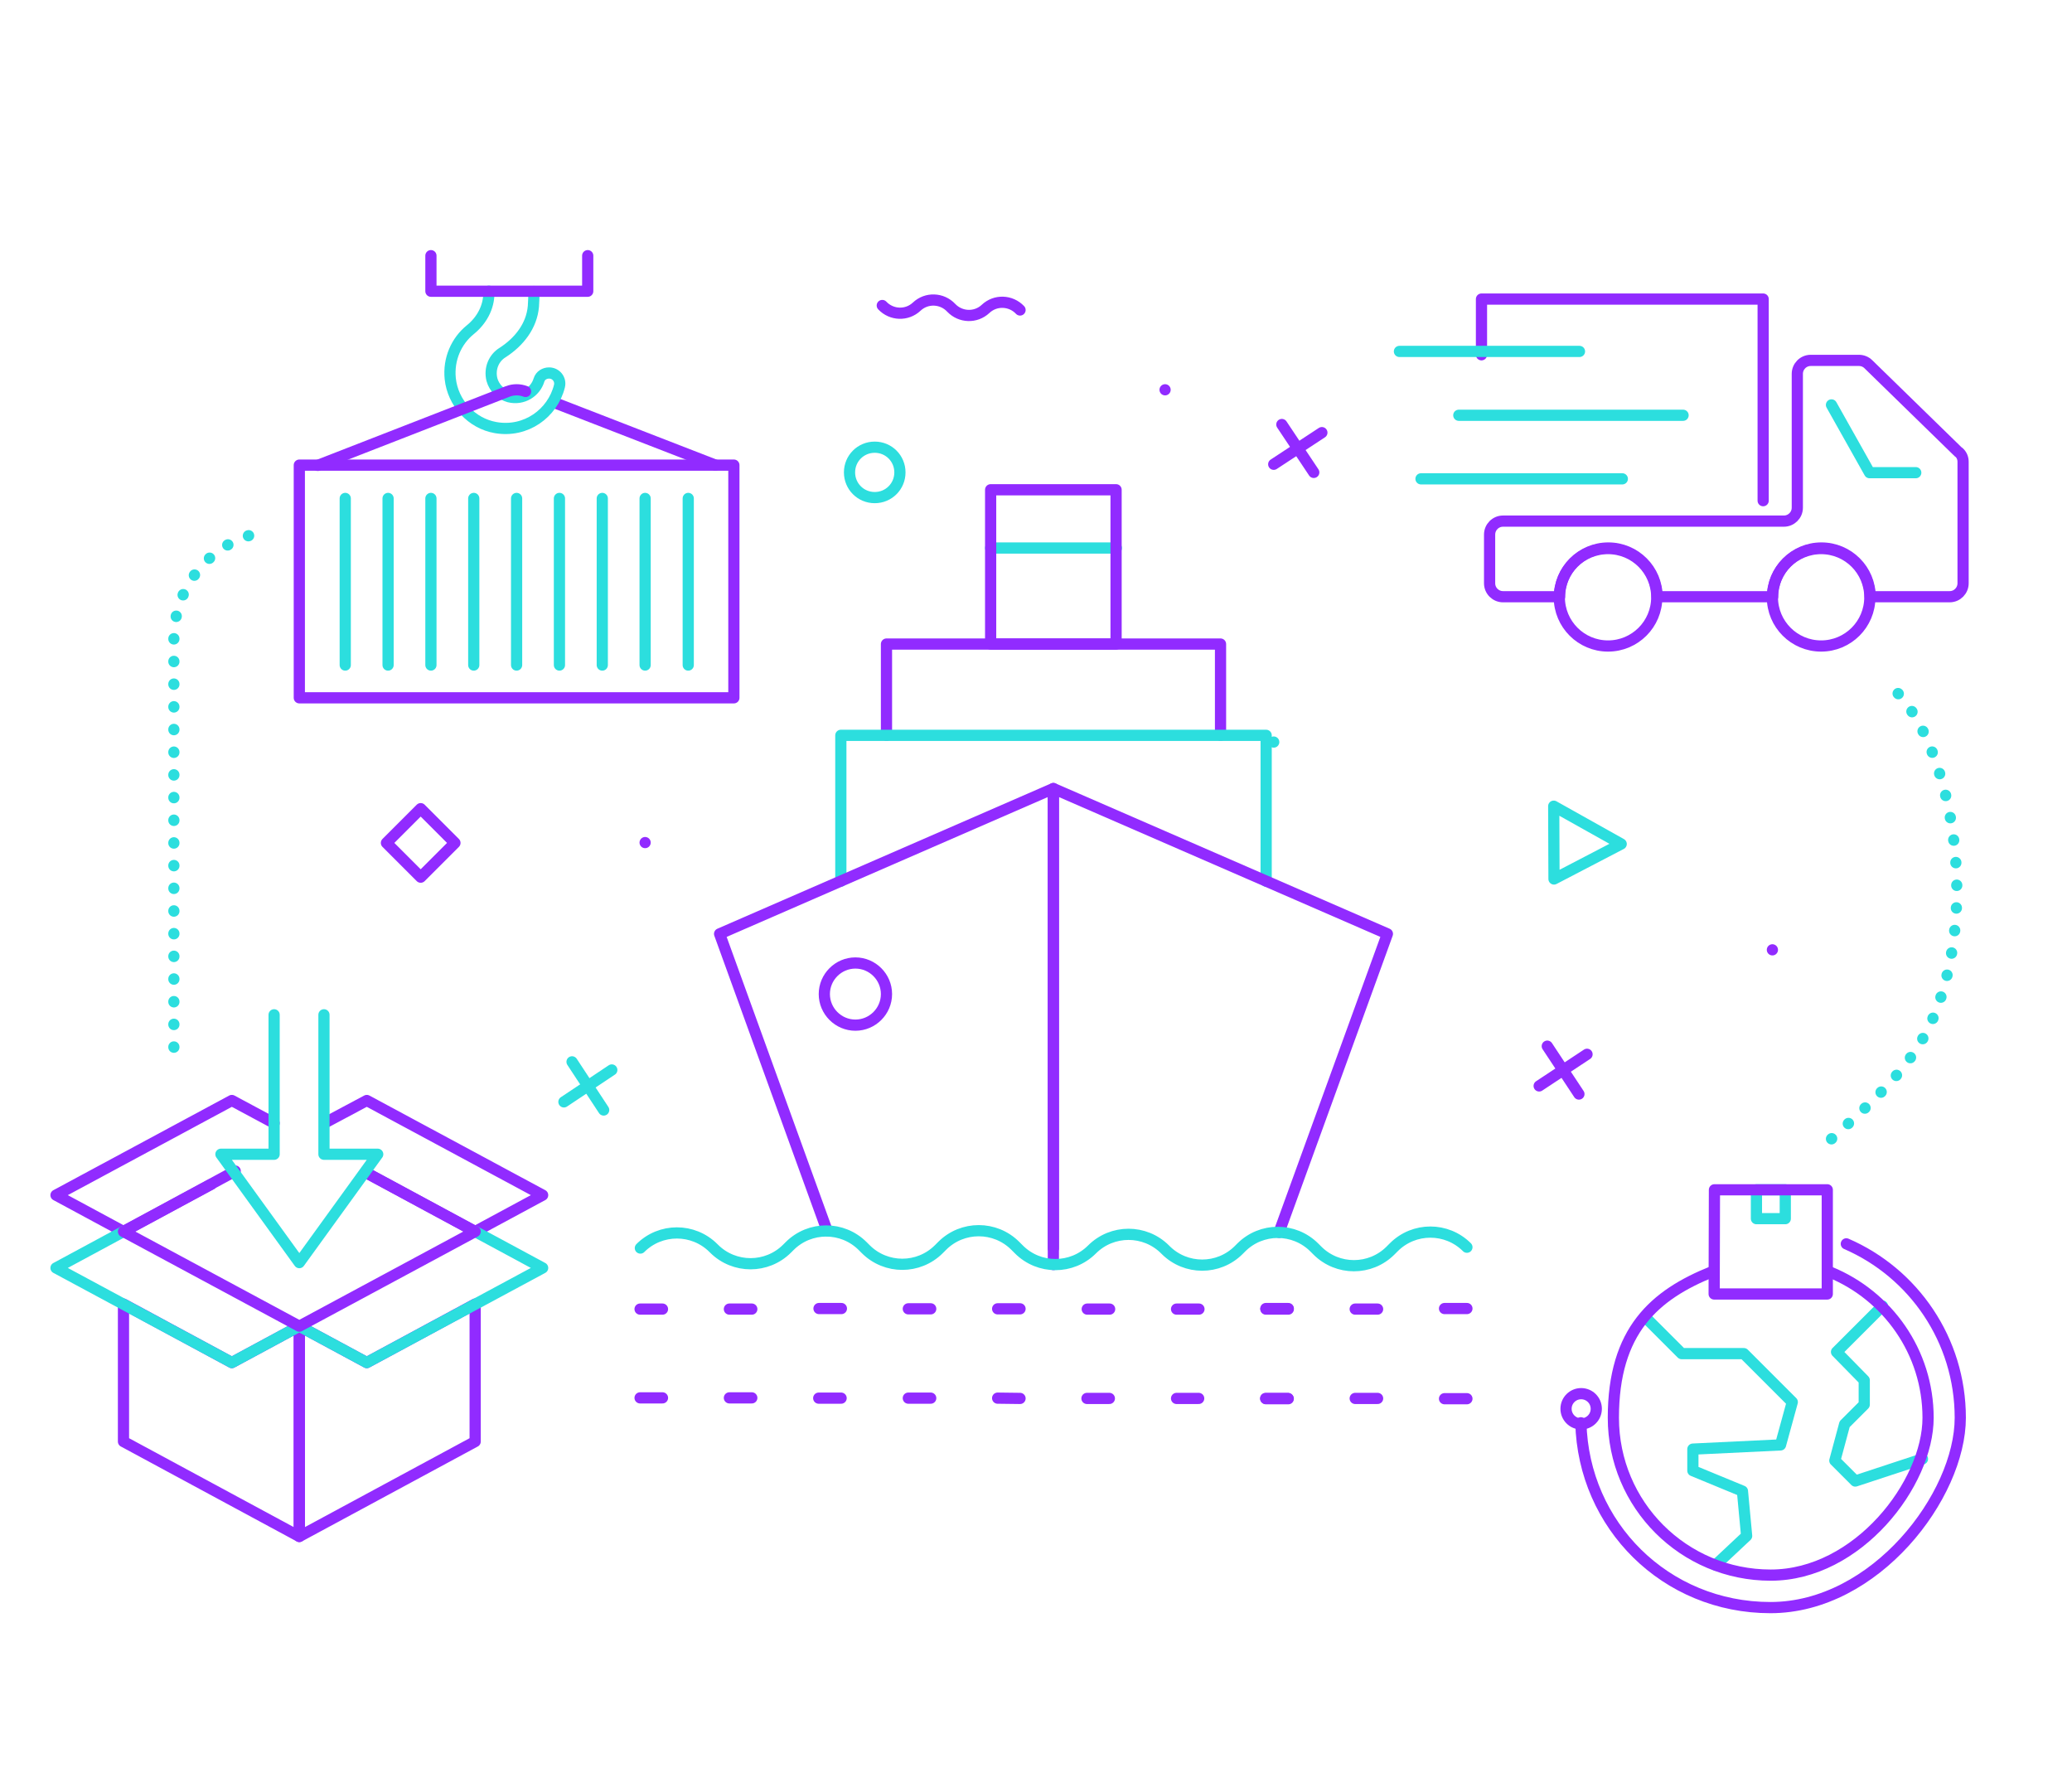 <?xml version="1.0" encoding="UTF-8"?>
<svg id="Layer_1" data-name="Layer 1" xmlns="http://www.w3.org/2000/svg" version="1.1" viewBox="0 0 740 640">
  <defs>
    <style>
      .cls-1 {
        stroke: #912bff;
      }

      .cls-1, .cls-2, .cls-3 {
        fill: none;
        stroke-linecap: round;
        stroke-linejoin: round;
        stroke-width: 4px;
      }

      .cls-2, .cls-3 {
        stroke: #2cdede;
      }

      .cls-3 {
        stroke-dasharray: 0 0 .1 8;
      }
    </style>
  </defs>
  <path class="cls-2" d="M321.4,168.7c0,5-4,9-9,9s-9-4-9-9,4-9,9-9,9,4,9,9Z"/>
  <g>
    <line class="cls-1" x1="552.6" y1="373.6" x2="563.9" y2="390.7"/>
    <line class="cls-1" x1="566.8" y1="376.5" x2="549.7" y2="387.8"/>
  </g>
  <g>
    <line class="cls-2" x1="204.3" y1="379.2" x2="215.6" y2="396.4"/>
    <line class="cls-2" x1="218.5" y1="382.1" x2="201.4" y2="393.5"/>
  </g>
  <g>
    <line class="cls-1" x1="457.8" y1="151.6" x2="469.2" y2="168.7"/>
    <line class="cls-1" x1="472.1" y1="154.5" x2="454.9" y2="165.8"/>
  </g>
  <line class="cls-2" x1="454.9" y1="265" x2="454.9" y2="265"/>
  <polygon class="cls-2" points="579 301.4 555 313.9 554.9 287.9 579 301.4"/>
  <rect class="cls-1" x="141.7" y="292.2" width="17.3" height="17.3" transform="translate(-168.8 194.6) rotate(-45)"/>
  <line class="cls-1" x1="633" y1="339.2" x2="633" y2="339.2"/>
  <line class="cls-1" x1="416.1" y1="139.2" x2="416.1" y2="139.2"/>
  <line class="cls-1" x1="230.4" y1="300.9" x2="230.4" y2="300.9"/>
  <path class="cls-1" d="M315.1,109.1c3.3,3.5,8.8,3.7,12.3.4h0c3.5-3.3,9-3.1,12.3.4h0c3.3,3.5,8.8,3.7,12.3.4h0c3.5-3.3,9-3.1,12.3.4h0"/>
  <path class="cls-3" d="M654.1,406.7c21.1-18.9,32.9-30.6,39.4-51.6,12.8-41.1.9-91.2-16.8-108.7"/>
  <g>
    <g>
      <polygon class="cls-1" points="106.9 473.6 106.9 548.7 169.7 514.8 169.7 465.7 131 486.6 106.9 473.6"/>
      <polygon class="cls-1" points="106.9 473.6 106.9 548.7 44.1 514.8 44.1 465.7 82.8 486.6 106.9 473.6"/>
      <polyline class="cls-1" points="116.2 400.9 131 393 193.8 426.8 169.7 439.8 130.6 418.7"/>
      <polyline class="cls-1" points="97.9 401.1 82.8 393 20 426.8 44.1 439.8 84 418.2"/>
      <polyline class="cls-2" points="106.9 473.6 82.8 486.6 20 452.8 44.1 439.8"/>
      <polyline class="cls-2" points="106.9 473.6 131 486.6 193.8 452.8 169.7 439.8"/>
      <polyline class="cls-1" points="75.5 422.9 44.1 439.8 106.9 473.6 169.7 439.8 130.6 418.7"/>
    </g>
    <polyline class="cls-2" points="115.7 362.4 115.7 412.2 134.9 412.2 106.9 450.9 78.9 412.2 97.9 412.2 97.9 362.4"/>
  </g>
  <g>
    <line class="cls-1" x1="255.5" y1="166.1" x2="198.8" y2="144.1"/>
    <g>
      <rect class="cls-1" x="106.9" y="166.1" width="155.2" height="83.1"/>
      <g>
        <line class="cls-2" x1="123.3" y1="178" x2="123.3" y2="237.5"/>
        <line class="cls-2" x1="138.6" y1="178" x2="138.6" y2="237.5"/>
        <line class="cls-2" x1="153.9" y1="178" x2="153.9" y2="237.5"/>
        <line class="cls-2" x1="169.2" y1="178" x2="169.2" y2="237.5"/>
        <line class="cls-2" x1="184.5" y1="178" x2="184.5" y2="237.5"/>
        <line class="cls-2" x1="199.8" y1="178" x2="199.8" y2="237.5"/>
        <line class="cls-2" x1="215.1" y1="178" x2="215.1" y2="237.5"/>
        <line class="cls-2" x1="230.4" y1="178" x2="230.4" y2="237.5"/>
        <line class="cls-2" x1="245.8" y1="178" x2="245.8" y2="237.5"/>
      </g>
    </g>
    <path class="cls-2" d="M174.6,104v.6c0,5.2-2.6,9.9-6.7,13.2-4.9,4-7.8,10.4-7.1,17.4.9,8.7,7.6,16,16.2,17.5,10.8,1.9,20.4-5.1,22.8-14.8.6-2.4-1.2-4.7-3.7-4.7h0c-1.6,0-3.1.9-3.6,2.5-1.3,4.3-5.8,7.2-10.7,6-2.9-.8-5.3-3.2-6.1-6.1-1-4,.7-7.8,3.8-9.7,5.9-3.8,10.4-9.5,11-16.5.1-1.6.2-3.4.2-5.3"/>
    <polyline class="cls-1" points="209.9 91.3 209.9 104 153.9 104 153.9 91.3"/>
    <path class="cls-1" d="M187.7,139.8c-2.1-.8-4.3-.8-6.4,0l-67.8,26.4"/>
  </g>
  <g>
    <polyline class="cls-1" points="316.6 262.6 316.6 230 435.9 230 435.9 262.6"/>
    <polyline class="cls-2" points="300.3 314.7 300.3 262.6 452.2 262.6 452.2 314.7"/>
    <g>
      <polyline class="cls-1" points="376.2 445.8 376.2 281.6 257 333.5 295.4 439.5"/>
      <polyline class="cls-1" points="376.2 451.6 376.2 281.6 495.5 333.5 456.8 440.1"/>
    </g>
    <g>
      <line class="cls-2" x1="353.8" y1="195.7" x2="398.7" y2="195.7"/>
      <rect class="cls-1" x="353.8" y="174.9" width="44.8" height="55.1"/>
    </g>
    <path class="cls-1" d="M316.6,355c0,6.1-5,11.1-11.1,11.1s-11.1-5-11.1-11.1,5-11.1,11.1-11.1,11.1,5,11.1,11.1Z"/>
    <g>
      <path class="cls-2" d="M523.9,445.4c-7.2-7.2-18.9-7.2-26.1,0l-1.2,1.2c-7.2,7.2-18.9,7.2-26.1,0l-1.1-1.1c-7.2-7.2-18.9-7.2-26.1,0l-.9.9c-7.2,7.2-18.9,7.2-26.1,0l-.2-.2c-7.2-7.2-18.9-7.2-26.1,0h0c-7.2,7.2-18.9,7.2-26.1,0l-1.3-1.3c-7.2-7.2-18.9-7.2-26.1,0l-1.2,1.2c-7.2,7.2-18.9,7.2-26.1,0l-1.1-1.1c-7.2-7.2-18.9-7.2-26.1,0l-.9.9c-7.2,7.2-18.9,7.2-26.1,0l-.2-.2c-7.2-7.2-18.9-7.2-26.1,0"/>
      <line class="cls-1" x1="356.3" y1="467.4" x2="364.3" y2="467.4"/>
      <line class="cls-1" x1="388.3" y1="467.5" x2="396.3" y2="467.5"/>
      <line class="cls-1" x1="420.2" y1="467.5" x2="428.2" y2="467.5"/>
      <line class="cls-1" x1="356.3" y1="499.3" x2="364.3" y2="499.4"/>
      <line class="cls-1" x1="388.2" y1="499.4" x2="396.2" y2="499.4"/>
      <line class="cls-1" x1="420.2" y1="499.4" x2="428.1" y2="499.4"/>
      <line class="cls-1" x1="452.1" y1="499.5" x2="460.1" y2="499.5"/>
      <line class="cls-1" x1="452.1" y1="467.3" x2="460.1" y2="467.3"/>
      <line class="cls-1" x1="452.1" y1="467.5" x2="460.1" y2="467.5"/>
      <line class="cls-1" x1="484" y1="467.5" x2="492" y2="467.5"/>
      <line class="cls-1" x1="452" y1="499.4" x2="460" y2="499.4"/>
      <line class="cls-1" x1="484" y1="499.4" x2="492" y2="499.4"/>
      <line class="cls-1" x1="515.9" y1="499.5" x2="523.9" y2="499.5"/>
      <line class="cls-1" x1="515.9" y1="467.3" x2="523.9" y2="467.3"/>
      <line class="cls-1" x1="292.5" y1="467.3" x2="300.5" y2="467.3"/>
      <line class="cls-1" x1="324.4" y1="467.4" x2="332.4" y2="467.4"/>
      <line class="cls-1" x1="228.6" y1="499.2" x2="236.6" y2="499.2"/>
      <line class="cls-1" x1="260.5" y1="499.2" x2="268.5" y2="499.2"/>
      <line class="cls-1" x1="228.6" y1="467.5" x2="236.6" y2="467.5"/>
      <line class="cls-1" x1="260.5" y1="467.5" x2="268.5" y2="467.5"/>
      <line class="cls-1" x1="292.4" y1="499.3" x2="300.4" y2="499.3"/>
      <line class="cls-1" x1="324.4" y1="499.3" x2="332.4" y2="499.3"/>
    </g>
  </g>
  <g>
    <g>
      <rect class="cls-2" x="627.3" y="424.9" width="10.3" height="10.3"/>
      <polygon class="cls-1" points="652.6 462.1 612.2 462.1 612.3 424.9 652.6 424.9 652.6 449.4 652.6 462.1"/>
    </g>
    <polyline class="cls-2" points="612.7 558.9 623.8 548.5 622.3 532.5 604.6 525.2 604.6 517.5 635.9 516 640.1 500.7 622.8 483.4 600.6 483.4 588.5 471.3"/>
    <polyline class="cls-2" points="686.6 521 662.6 528.9 655.3 521.6 658.8 508.6 665.8 501.6 665.8 492.9 655.9 482.8 672.3 466.4"/>
    <path class="cls-1" d="M659.4,444.2c24,10.4,40.7,34.3,40.7,62.1s-30.3,67.8-67.8,67.8-66.8-29.4-67.7-66"/>
    <path class="cls-1" d="M565.3,497"/>
    <circle class="cls-1" cx="564.7" cy="503.1" r="5.4"/>
    <path class="cls-1" d="M653.6,454.3c20.5,8.4,35,28.5,35,52s-25.1,56.2-56.2,56.2-56.2-25.1-56.2-56.2,14.7-43.9,35.4-52.2"/>
  </g>
  <path class="cls-3" d="M88.8,191.3l-.9.3c-15.5,5.4-25.8,20.1-25.8,36.5v148.4"/>
  <polyline class="cls-1" points="629.7 178.8 629.7 106.8 529.1 106.8 529.1 126.7"/>
  <polyline class="cls-2" points="684.2 168.8 667.7 168.8 654.1 144.6"/>
  <line class="cls-2" x1="564.1" y1="125.5" x2="499.8" y2="125.5"/>
  <line class="cls-2" x1="579.4" y1="171" x2="507.5" y2="171"/>
  <line class="cls-2" x1="601.1" y1="148.3" x2="521" y2="148.3"/>
  <circle class="cls-1" cx="574.3" cy="213.3" r="17.4"/>
  <circle class="cls-1" cx="650.4" cy="213.3" r="17.4"/>
  <path class="cls-1" d="M699.5,161.5l-32.2-31.4c-.9-.9-2.1-1.4-3.4-1.4h-17.2c-2.7,0-4.8,2.2-4.8,4.8v47.8c0,2.7-2.2,4.8-4.8,4.8h-100.3c-2.7,0-4.8,2.2-4.8,4.8v17.4c0,2.7,2.2,4.8,4.8,4.8h20.2c0-9.6,7.8-17.4,17.4-17.4s17.4,7.8,17.4,17.4h41.3c0-9.6,7.8-17.4,17.4-17.4s17.4,7.8,17.4,17.4h28.4c2.7,0,4.8-2.2,4.8-4.8v-43.4c0-1.3-.5-2.5-1.5-3.4Z"/>
</svg>